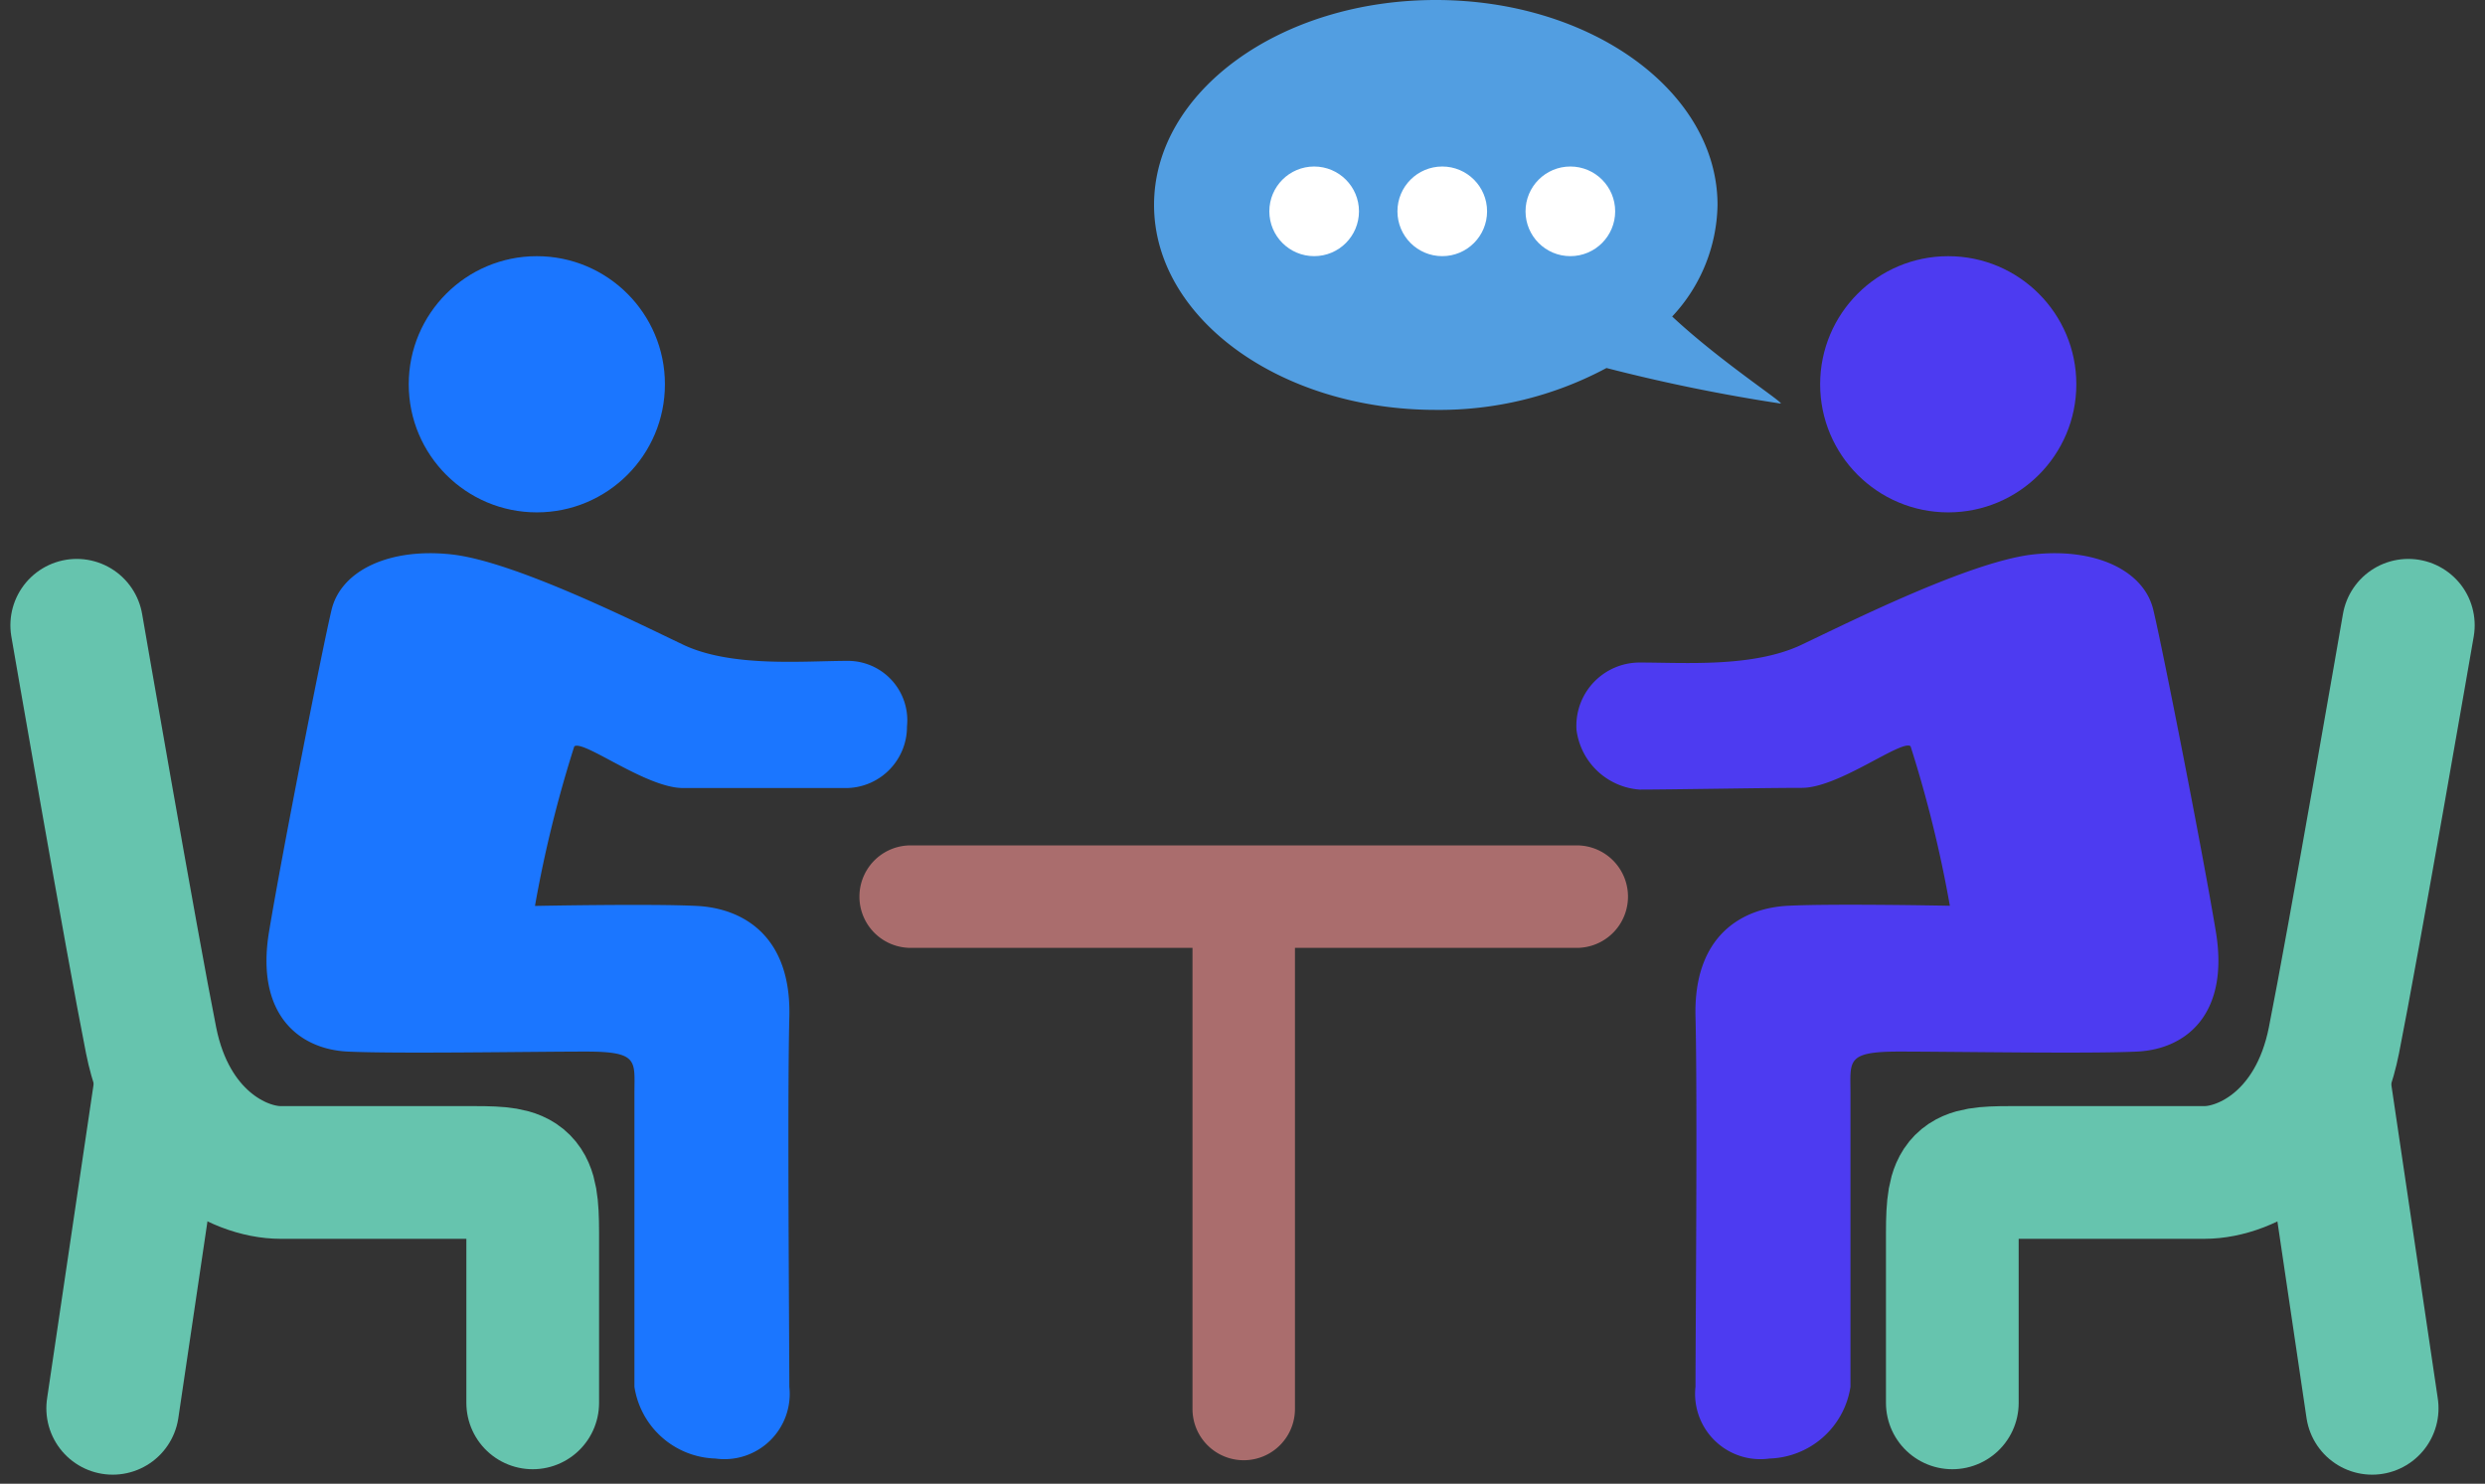 <svg xmlns="http://www.w3.org/2000/svg" width="74.902" height="44.723" viewBox="0 0 74.902 44.723"><rect x="0" y="0" width="74.902" height="44.723" fill="#333333" stroke="none"/><g transform="translate(-265.866 -185)"><g transform="translate(22 72)"><path d="M2942.8,202.479a2.548,2.548,0,0,0,2.439-2.161v-8.851c0-.976-.139-1.255,1.463-1.255s5.715.07,7.179,0,2.788-1.115,2.37-3.624-1.6-8.5-1.882-9.688-1.743-1.882-3.624-1.673-5.506,2.021-6.97,2.718-3.512.54-4.894.54a1.908,1.908,0,0,0-1.9,2.03,2.068,2.068,0,0,0,1.9,1.8c.907,0,3.779-.052,4.894-.052s3-1.464,3.275-1.255a36.954,36.954,0,0,1,1.185,4.809s-3.485-.07-4.879,0-2.85.906-2.788,3.345,0,9.756,0,11.151A1.968,1.968,0,0,0,2942.8,202.479Z" transform="translate(-2645.597 -45.515)" fill="#4d3bf1"/><circle cx="3.861" cy="3.861" r="3.861" transform="translate(298.728 120.722)" fill="#4d3bf1"/><path d="M10.039,16.988V3.089H1.544A1.544,1.544,0,0,1,1.544,0H21.621a1.544,1.544,0,0,1,0,3.089H13.127v13.9a1.544,1.544,0,1,1-3.088,0Z" transform="translate(269.771 138.482)" fill="#aa6d6d"/><path d="M2950.42,202.479a2.548,2.548,0,0,1-2.439-2.161v-8.851c0-.976.139-1.255-1.464-1.255s-5.715.07-7.179,0-2.788-1.115-2.369-3.624,1.6-8.5,1.882-9.688,1.743-1.882,3.624-1.673,5.506,2.021,6.969,2.718,3.646.49,4.962.49a1.792,1.792,0,0,1,1.79,1.978,1.848,1.848,0,0,1-1.79,1.855l-4.962,0c-1.115,0-3-1.464-3.276-1.255a36.988,36.988,0,0,0-1.185,4.809s3.485-.07,4.879,0,2.851.906,2.788,3.345,0,9.756,0,11.151A1.968,1.968,0,0,1,2950.42,202.479Z" transform="translate(-2684.992 -45.515)" fill="#1b76ff"/><circle cx="3.861" cy="3.861" r="3.861" transform="translate(256.186 120.722)" fill="#1b76ff"/><g transform="translate(246.178 131.847)"><path d="M2980.064,204.255v-5.136c0-1.664-.21-1.809-1.736-1.809h-5.859c-1.3,0-3.328-1.085-3.907-3.979s-2.242-12.515-2.242-12.515" transform="translate(-2966.319 -180.816)" fill="none" stroke="#66c4ae" stroke-linecap="round" stroke-width="4"/><path d="M2824.152,216.607l-1.449,9.785" transform="translate(-2821.618 -202.789)" fill="none" stroke="#66c4ae" stroke-linecap="round" stroke-width="4"/></g><g transform="translate(302.712 131.847)"><path d="M2966.319,204.255v-5.136c0-1.664.21-1.809,1.736-1.809h5.86c1.3,0,3.328-1.085,3.906-3.979s2.243-12.515,2.243-12.515" transform="translate(-2966.319 -180.816)" fill="none" stroke="#66c4ae" stroke-linecap="round" stroke-width="4"/><path d="M2822.7,216.607l1.449,9.785" transform="translate(-2811.494 -202.789)" fill="none" stroke="#66c4ae" stroke-linecap="round" stroke-width="4"/></g><path d="M5.255,1.262A52.8,52.8,0,0,0,.013.192C-.18.161,1.8,1.437,3.275,2.815A5.029,5.029,0,0,0,1.908,6.178c0,3.411,3.8,6.177,8.492,6.177s8.492-2.766,8.492-6.177S15.09,0,10.4,0A10.661,10.661,0,0,0,5.255,1.262Z" transform="translate(297.543 125.355) rotate(180)" fill="#529ee1"/><g transform="translate(282.126 118.019)"><circle cx="1.351" cy="1.351" r="1.351" transform="translate(0 0)" fill="#fff"/><circle cx="1.351" cy="1.351" r="1.351" transform="translate(7.722 0)" fill="#fff"/><circle cx="1.351" cy="1.351" r="1.351" transform="translate(3.861 0)" fill="#fff"/></g></g></g></svg>